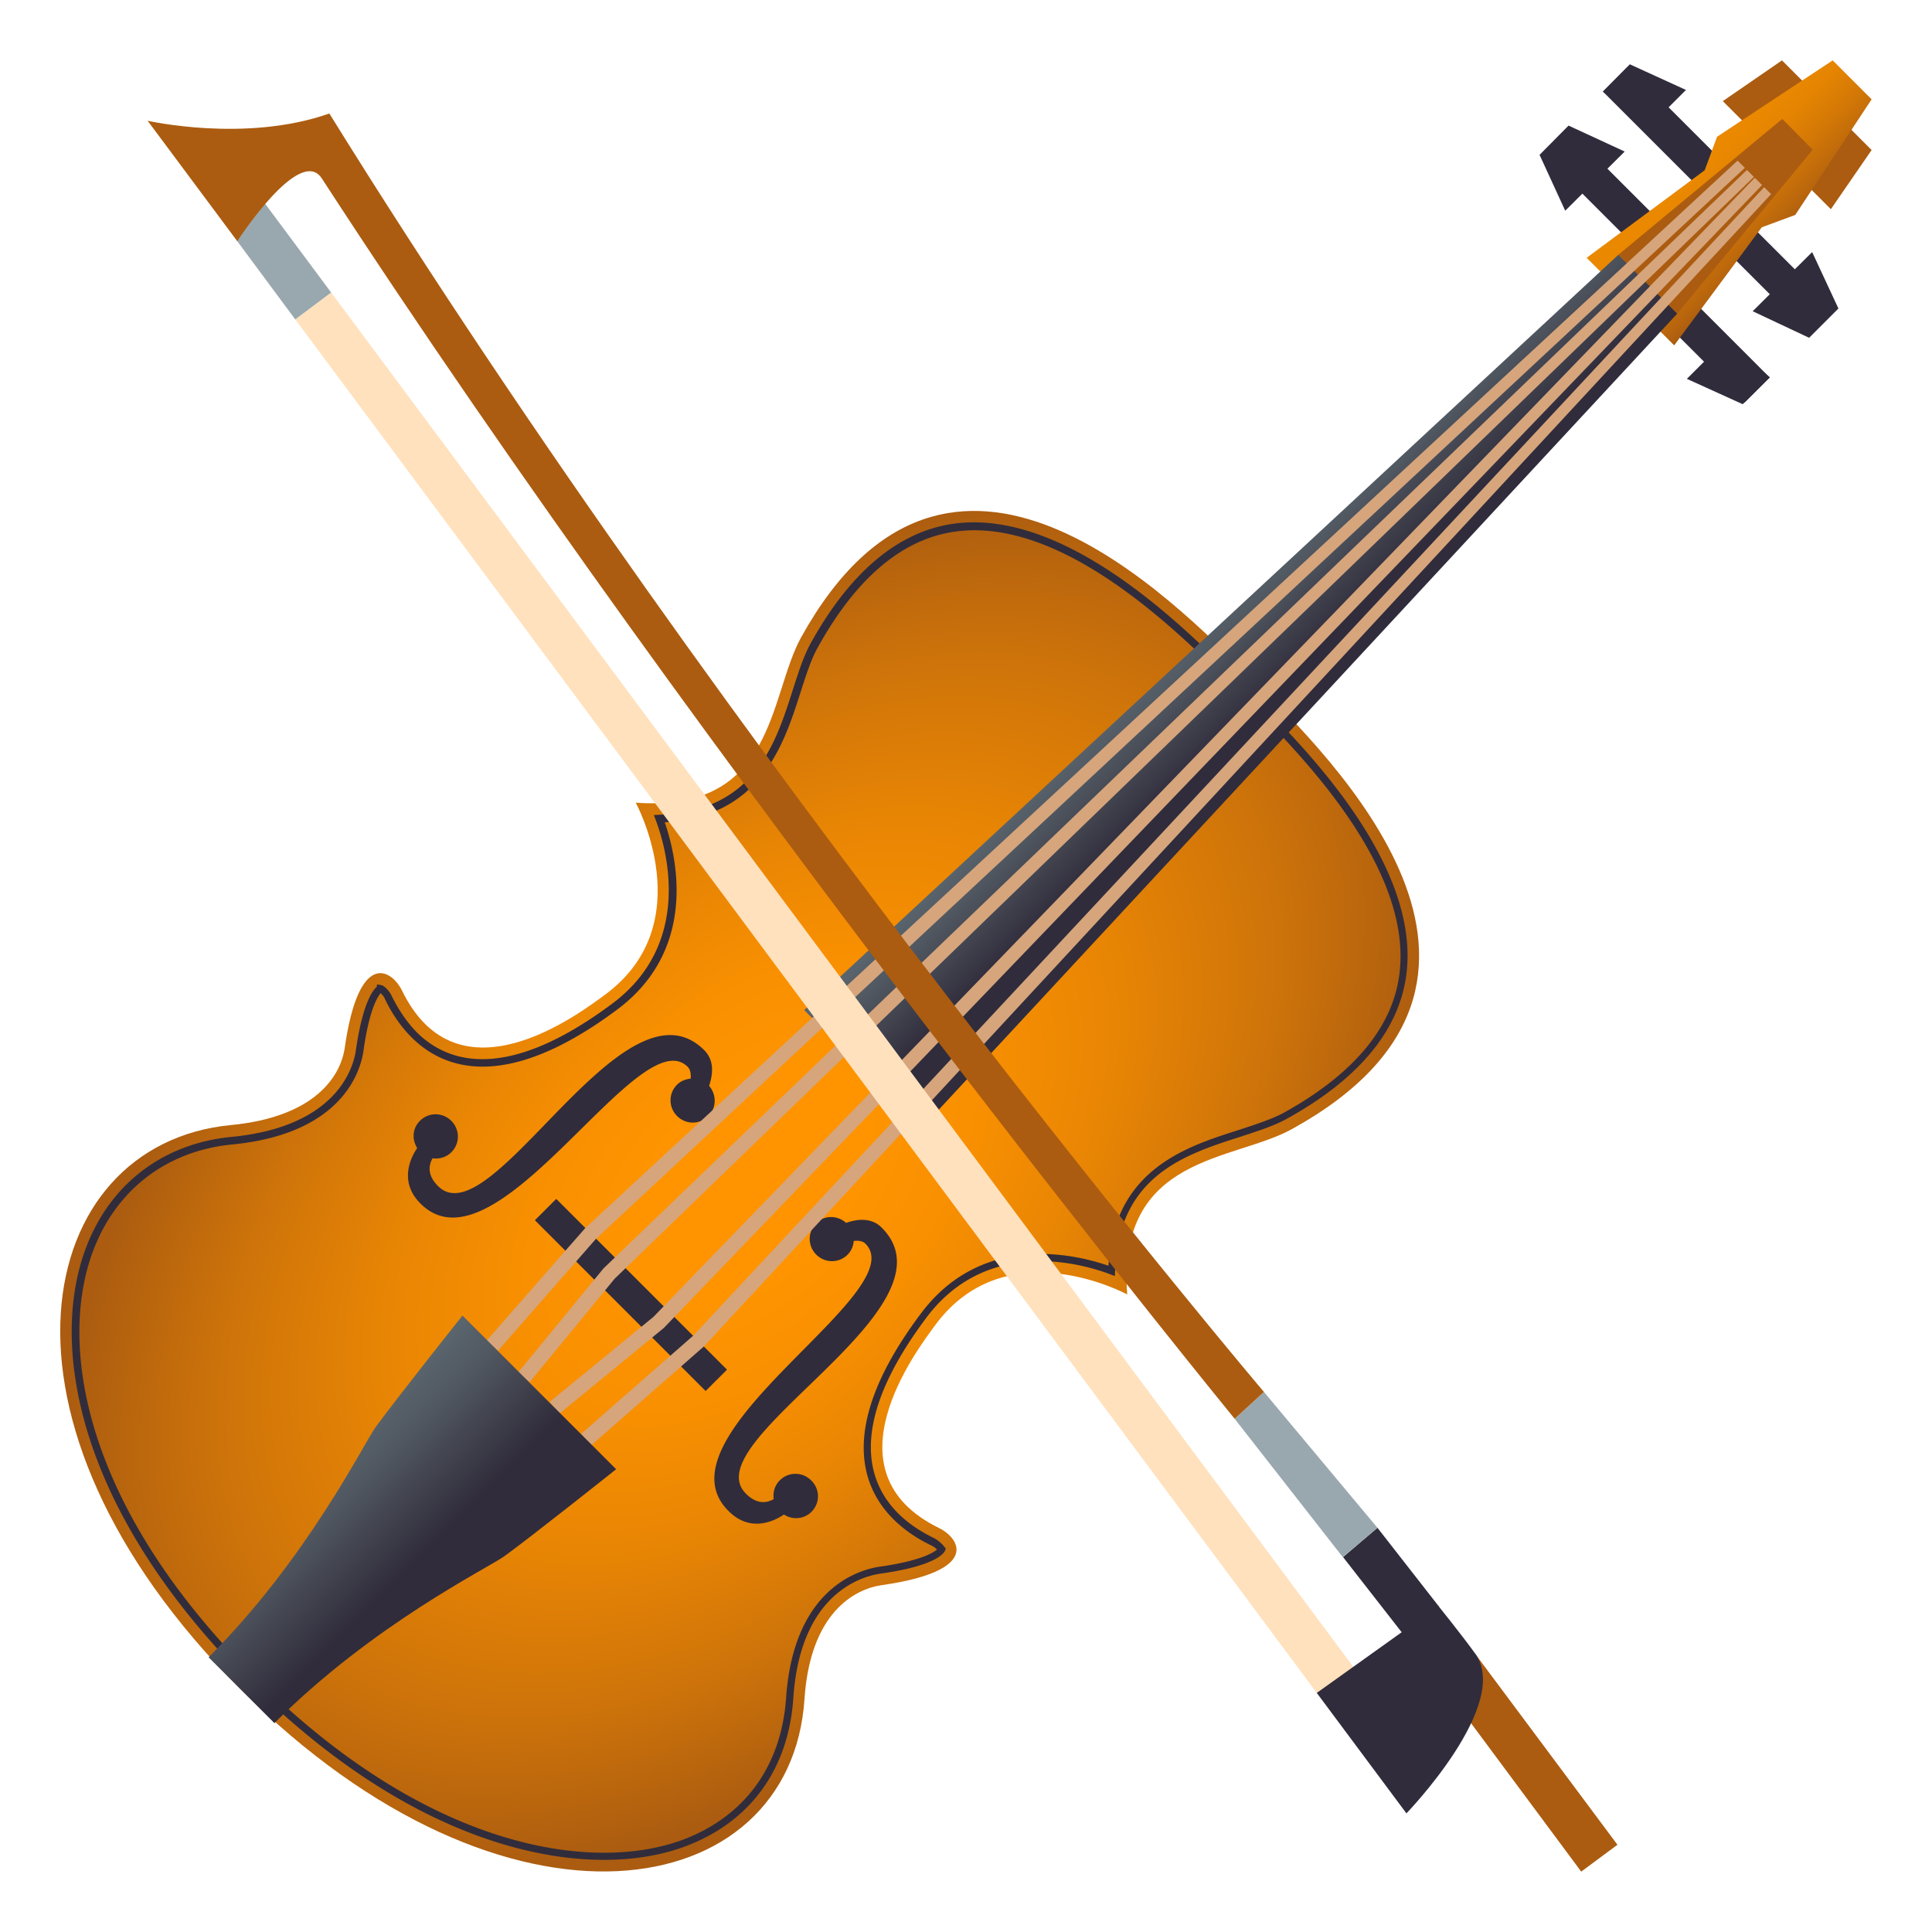 <svg xmlns="http://www.w3.org/2000/svg" viewBox="0 0 64 64"><path d="M53.099 3.034l.827-.828L57.2 5.48l-.827.827zM56.765 7.886l.827-.828 2.759 2.757-.827.828z" fill="#302c3b"/><path d="M58.06 10.31l1.87.88.97-.97-.87-1.87zm-2.18 2.24l1.85.84.9-.89-1.49-1.21zM51.377 5.373l.827-.828L55.48 7.82l-.828.827z" fill="#302c3b"/><path d="M53.82 5.02l-1.86-.86-.96.97.85 1.85zm2.03-2.04l-1.86-.85-.89.9 1.49 1.21zM54.53 10.063l.827-.827 3.266 3.268-.827.827z" fill="#302c3b"/><path d="M57.07 3.35l3.58 3.58L62 4.97 59.03 2z" fill="#ab5c10"/><linearGradient id="a" x1="37.035" x2="39.931" y1="30.699" y2="33.595" gradientTransform="translate(19.2 -25.829)" gradientUnits="userSpaceOnUse"><stop offset=".164" stop-color="#ea8800"/><stop offset=".353" stop-color="#e48402"/><stop offset=".604" stop-color="#d37806"/><stop offset=".889" stop-color="#b8650d"/><stop offset="1" stop-color="#ab5c10"/></linearGradient><path d="M52.56 8.54l3.91-2.9.41-1.11L60.71 2 62 3.29l-2.53 3.83-1.11.41-2.9 3.91z" fill="url(#a)"/><path d="M53.61 8.44l5.43-4.5 1.01 1.02-4.49 5.43z" fill="#ab5c10"/><radialGradient id="b" cx="300.559" cy="283.049" r="17.155" gradientTransform="matrix(.707 .707 -1.125 1.126 130.775 -491.959)" gradientUnits="userSpaceOnUse"><stop offset=".164" stop-color="#ff9400"/><stop offset=".321" stop-color="#f99001"/><stop offset=".531" stop-color="#e88504"/><stop offset=".769" stop-color="#cd730a"/><stop offset="1" stop-color="#ab5c10"/></radialGradient><path d="M26.65 56.28c.19-2.85 1.65-3.64 2.56-3.77 3.28-.47 2.59-1.55 1.9-1.89-3.81-1.86-.76-5.87-.11-6.75 2.36-3.16 6.34-.99 6.34-.99-.33-4.64 3.54-4.4 5.48-5.49 8.88-4.92 1.29-12.27-1.36-14.92-2.65-2.65-10-10.23-14.92-1.36-1.08 1.95-.84 5.81-5.48 5.48 0 0 2.17 3.98-.99 6.34-.88.65-4.89 3.7-6.75-.11-.34-.7-1.43-1.39-1.9 1.89-.13.91-.95 2.29-3.78 2.56-6.51.63-8.6 9.76.32 18.68 8.83 8.83 18.24 7.15 18.69.33z" fill="url(#b)"/><path d="M8.23 55.7c-5.72-5.72-6.55-11.12-5.42-14.26.78-2.18 2.56-3.56 4.87-3.78 3.48-.34 4.03-2.29 4.11-2.88.22-1.51.54-1.96.69-2.09l.01-.08.13.02c.11.02.27.18.36.37.23.47.51.87.82 1.19 1.02 1.02 2.97 1.68 6.49-.95 2.69-2.01 1.78-5.16 1.43-6.08l-.06-.16.17-.01c3.15-.11 3.86-2.34 4.43-4.13.19-.59.36-1.13.6-1.56 1.31-2.36 2.9-3.69 4.72-3.95 3.7-.52 7.64 3.42 9.32 5.1l.61.6c1.67 1.67 5.59 5.59 5.07 9.29-.26 1.82-1.58 3.41-3.95 4.72-.43.24-.97.41-1.55.6-1.81.58-4.04 1.29-4.14 4.44l-.01.17-.16-.06c-.92-.35-4.07-1.26-6.09 1.45-2.62 3.5-1.95 5.45-.93 6.47.31.31.71.59 1.19.82.17.09.32.25.35.3l.04.04-.02.07c-.02.05-.22.5-2.15.77-.62.09-2.65.66-2.88 4.12-.16 2.36-1.42 4.1-3.57 4.91-3.02 1.14-8.63.39-14.48-5.46zm4.38-22.8c-.11.13-.38.56-.57 1.91-.09.64-.67 2.74-4.33 3.1-2.21.21-3.91 1.53-4.66 3.62-1.1 3.07-.28 8.37 5.36 14 5.77 5.77 11.26 6.52 14.22 5.41 2.04-.77 3.25-2.43 3.41-4.69.25-3.65 2.43-4.25 3.09-4.35 1.35-.19 1.78-.46 1.91-.57a.597.597 0 00-.2-.14c-.5-.24-.92-.54-1.25-.87-1.09-1.09-1.82-3.16.91-6.8 2.02-2.71 5.1-1.98 6.22-1.59.19-3.18 2.56-3.94 4.29-4.49.58-.19 1.11-.36 1.52-.58 2.29-1.27 3.58-2.8 3.82-4.54.5-3.57-3.36-7.43-5-9.08l-.61-.6c-1.65-1.65-5.53-5.53-9.1-5.03-1.74.24-3.27 1.53-4.54 3.82-.23.4-.4.94-.58 1.5-.56 1.75-1.32 4.12-4.5 4.31.39 1.12 1.12 4.19-1.57 6.2-3.66 2.73-5.73 2.01-6.82.92-.33-.33-.63-.75-.87-1.25a.598.598 0 00-.15-.21z" fill="#302c3b"/><path d="M28.03 40.51c.33-.12.83-.2 1.18.16 2.67 2.67-6.27 7.05-4.5 8.81.39.39.73.29.92.18-.03-.22.03-.45.2-.62a.73.73 0 011.04 0 .725.725 0 01-.9 1.13c-.31.21-1.11.62-1.84-.12-2.53-2.52 6.14-7.24 4.54-8.85-.1-.1-.26-.11-.39-.09-.01.16-.08.33-.2.45a.73.73 0 01-1.04 0 .73.73 0 010-1.04c.26-.27.7-.27.99-.01zm-4.54-4.54c.11-.33.2-.82-.16-1.18-2.67-2.67-7.05 6.27-8.82 4.5-.39-.39-.29-.73-.18-.92.22.03.45-.03.62-.2a.73.73 0 000-1.04.73.73 0 00-1.04 0c-.25.25-.27.61-.09.9-.21.31-.62 1.11.11 1.84 2.52 2.52 7.24-6.14 8.85-4.53.1.1.11.26.1.39-.17.02-.33.08-.45.2a.73.73 0 000 1.04c.29.29.75.29 1.04 0 .27-.28.27-.71.02-1z" fill="#302c3b"/><linearGradient id="c" x1="99.615" x2="105.136" y1="237.18" y2="237.18" gradientTransform="rotate(45.001 331.23 56.41)" gradientUnits="userSpaceOnUse"><stop offset="0" stop-color="#5b666e"/><stop offset=".214" stop-color="#505760"/><stop offset=".627" stop-color="#322e3d"/><stop offset=".648" stop-color="#302c3b"/></linearGradient><path d="M26.64 33.46l3.9 3.9 25.02-26.97-1.95-1.95z" fill="url(#c)"/><path d="M17.719 40.422l.707-.707 5.657 5.657-.708.707z" fill="#302c3b"/><path d="M19.58 47.88l-.33-.38 3.72-3.26L58.44 6.2l.23.23L23.32 44.6zm-3.46-3.47l3.26-3.72L57.56 5.32l.24.24-38.06 35.48-3.24 3.7zm1.04 1.06l2.83-3.45L57.87 5.63l.23.23-37.74 36.5-2.81 3.42zm1.37 1.36l-.32-.39 3.44-2.82L58.13 5.89l.24.24-36.38 37.86z" fill="#d6a57c"/><linearGradient id="d" x1="-8.813" x2="-3.725" y1="74.348" y2="79.435" gradientTransform="translate(19.2 -25.829)" gradientUnits="userSpaceOnUse"><stop offset="0" stop-color="#5b666e"/><stop offset=".214" stop-color="#505760"/><stop offset=".627" stop-color="#322e3d"/><stop offset=".648" stop-color="#302c3b"/></linearGradient><path d="M20.41 48.67s-2.75 2.19-3.7 2.88c-.54.39-4.36 2.26-7.62 5.53L6.91 54.9c3.27-3.27 5.14-7.08 5.53-7.62.69-.95 2.88-3.7 2.88-3.7l5.09 5.09z" fill="url(#d)"/><path d="M9.78 10.58l33.84 45.5 2.93 1.45L10.97 9.69z" fill="#ffe1bd"/><path d="M7.86 7.99l1.92 2.59 1.19-.89-3.66-4.92z" fill="#99a8ae"/><path d="M44.49 51.58l2.8 3.59.37-1.96-2.03-2.6z" fill="#302c3b"/><path d="M48.09 56.22L52.38 62l1.2-.89-4.71-6.32z" fill="#ab5c10"/><path d="M40.9 47l3.58 4.58 1.15-.97-3.76-4.5z" fill="#99a8ae"/><path d="M43.62 56.08l2.97 3.99s3.49-3.61 2.28-5.29c-.41-.57-1.22-1.58-1.22-1.58l-4.03 2.88z" fill="#302c3b"/><path d="M41.87 46.11S24.4 25.51 10.91 3.76C8.13 4.74 4.89 4 4.89 4l2.97 3.99s2.07-3.2 2.8-2.08C23.65 25.91 40.9 47 40.9 47l.97-.89z" fill="#ab5c10"/></svg>